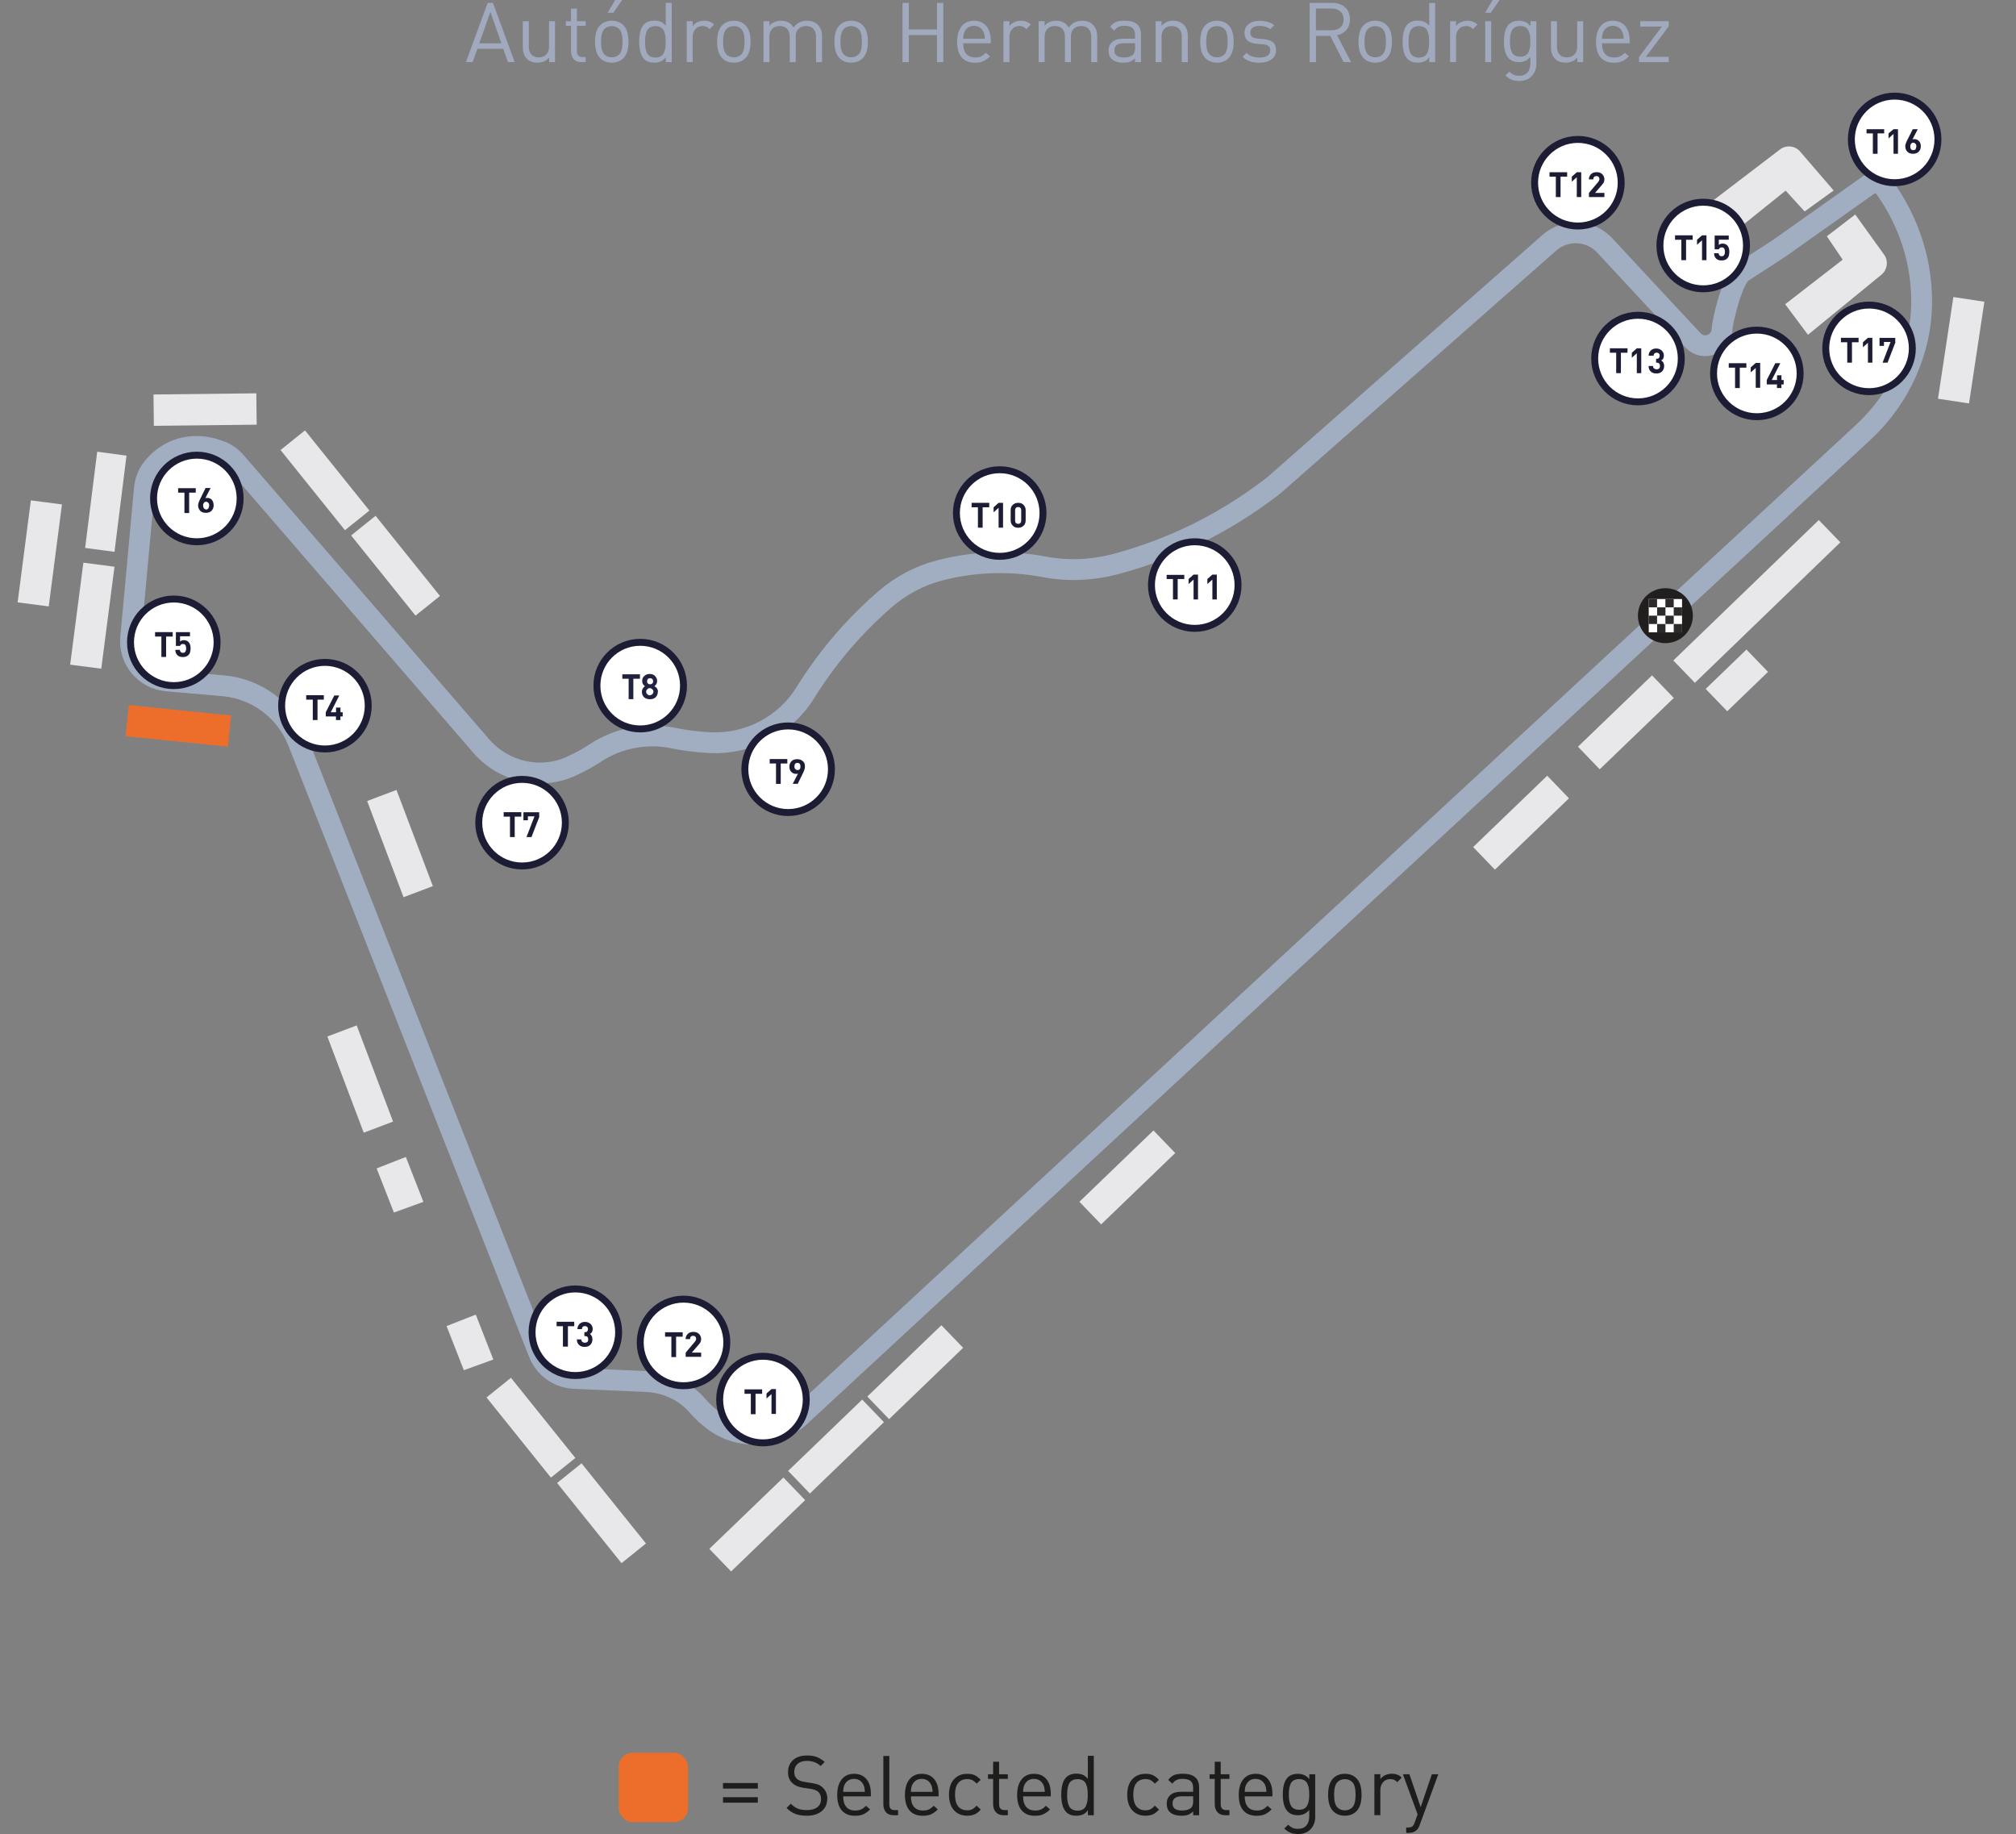 <?xml version="1.0" encoding="UTF-8"?>
<svg id="Laag_2" data-name="Laag 2" xmlns="http://www.w3.org/2000/svg" viewBox="0 0 290.55 264.29">
  <rect x="0" y="0" width="290.55" height="264.29" fill="#808080" stroke="none"/>
  <defs>
    <style>
      .cls-1 {
        fill: #1c1c34;
      }

      .cls-2, .cls-3 {
        fill: #fff;
      }

      .cls-4 {
        isolation: isolate;
      }

      .cls-5 {
        fill: #212240;
      }

      .cls-6 {
        fill: #e8e8eb;
      }

      .cls-7 {
        fill: #2d2b2c;
      }

      .cls-3 {
        stroke: #1c1c34;
      }

      .cls-8 {
        fill: #ed6e2a;
      }

      .cls-9 {
        fill: none;
        stroke: #a1aec1;
        stroke-miterlimit: 10;
        stroke-width: 3px;
      }

      .cls-10 {
        fill: #211e1e;
      }

      .cls-11 {
        fill: #1d1d1b;
      }

      .cls-12 {
        fill: #a0a9be;
      }
    </style>
  </defs>
  <path class="cls-9" d="M268.59,62.25L115.41,204c-3.38,3.13-8.5,3.57-12.28,.93-.04-.03-.07-.05-.11-.08-1.01-.72-1.83-1.51-2.49-2.27-1.85-2.15-4.55-3.37-7.38-3.5l-10.4-.45c-2.27-.1-4.26-1.52-5.09-3.63-11.57-29.37-23.14-58.75-34.71-88.12-1.78-4.52-5.97-7.65-10.81-8.06l-8.09-.7c-3.17-.27-5.51-3.07-5.22-6.24,.66-7.15,1.32-14.31,1.98-21.46,.1-1.05,.46-2.06,1.1-2.89s1.68-1.85,3.14-2.51c2.72-1.22,5.34-.57,6.88,.06,.81,.33,1.52,.87,2.09,1.53l35.33,40.89c3.21,3.71,8.48,4.95,12.95,2.93,.03-.02,.07-.03,.1-.05,1.27-.58,2.4-1.22,3.41-1.88,3.3-2.17,7.36-2.94,11.23-2.14,1.58,.32,3.33,.56,5.23,.66,.03,0,.06,0,.09,0,5.52,.25,10.78-2.48,13.69-7.18,1.69-2.72,3.81-5.65,6.46-8.57,1.71-1.88,3.42-3.52,5.07-4.94,2.26-1.95,4.94-3.38,7.84-4.13,1.91-.5,4.12-.9,6.59-1.05,3.27-.2,6.16,.09,8.52,.54,3.45,.65,7,.47,10.38-.44,2.72-.73,5.7-1.73,8.84-3.09,5.88-2.56,10.46-5.6,13.73-8.14l.28-.23c13.18-11.6,26.36-23.21,39.54-34.81,2.33-2.05,5.88-1.88,7.99,.4,3.26,3.51,7.77,8.39,12.72,13.67,1.5,1.61,4.16,.53,4.18-1.67,0-.71,1.37-7.05,2.9-8.14l5.38-3.49,12.77-9.05c.75-.57,1.83-.42,2.38,.35,1.95,2.71,5.08,8.11,5.32,15.51,0,.29,.01,.58,.01,.87,0,7.17-3.14,13.98-8.4,18.85Z"/>
  <rect id="Rectangle_2462" data-name="Rectangle 2462" class="cls-8" x="89.16" y="252.58" width="10" height="10" rx="2" ry="2"/>
  <g>
    <path class="cls-11" d="M109.22,257.74h-5.02v-.8h5.02v.8Zm0,2.03h-5.02v-.79h5.02v.79Z"/>
    <path class="cls-11" d="M119.22,259.23c0,.74-.27,1.33-.8,1.77-.54,.44-1.25,.65-2.15,.65-.64,0-1.19-.09-1.64-.26-.46-.18-.88-.46-1.27-.86l.61-.61c.34,.34,.69,.58,1.05,.72,.36,.14,.78,.2,1.28,.2,.63,0,1.13-.14,1.49-.41,.36-.28,.54-.67,.54-1.17,0-.46-.14-.82-.42-1.07-.22-.2-.59-.34-1.12-.42l-1-.14c-.67-.1-1.19-.32-1.56-.65-.44-.39-.66-.93-.66-1.61,0-.73,.25-1.31,.74-1.75,.49-.44,1.16-.65,2-.65,.54,0,1,.07,1.4,.22,.4,.15,.78,.39,1.15,.71l-.59,.59c-.52-.5-1.18-.74-1.99-.74-.57,0-1.01,.14-1.33,.43-.32,.29-.48,.68-.48,1.16,0,.44,.13,.77,.38,1,.25,.22,.62,.36,1.12,.44l1,.16c.4,.06,.71,.14,.93,.22s.43,.21,.62,.39c.48,.42,.72,.98,.72,1.68Z"/>
    <path class="cls-11" d="M125.5,258.86h-3.98c0,.66,.15,1.16,.44,1.51s.73,.53,1.3,.53c.34,0,.62-.05,.85-.16,.23-.1,.46-.28,.7-.52l.59,.52c-.32,.32-.64,.55-.96,.7-.32,.14-.72,.22-1.2,.22-.82,0-1.45-.25-1.9-.75-.45-.5-.68-1.26-.68-2.27,0-.95,.22-1.69,.65-2.23,.43-.53,1.02-.8,1.78-.8s1.35,.25,1.78,.76,.64,1.21,.64,2.11v.38Zm-.85-.65c-.03-.46-.1-.78-.19-.98-.28-.59-.74-.89-1.38-.89s-1.1,.3-1.38,.89c-.1,.21-.16,.54-.18,.98h3.13Z"/>
    <path class="cls-11" d="M129.43,261.58h-.62c-.5,0-.87-.14-1.12-.43s-.38-.67-.38-1.14v-6.97h.86v6.94c0,.3,.06,.51,.18,.65,.12,.14,.32,.21,.61,.21h.47v.74Z"/>
    <path class="cls-11" d="M135.26,258.86h-3.98c0,.66,.15,1.16,.44,1.51,.3,.35,.73,.53,1.3,.53,.34,0,.62-.05,.85-.16,.23-.1,.46-.28,.7-.52l.59,.52c-.32,.32-.64,.55-.96,.7-.32,.14-.72,.22-1.2,.22-.82,0-1.45-.25-1.9-.75-.45-.5-.68-1.26-.68-2.27,0-.95,.22-1.69,.65-2.23,.43-.53,1.02-.8,1.78-.8s1.35,.25,1.78,.76,.64,1.21,.64,2.11v.38Zm-.85-.65c-.03-.46-.1-.78-.19-.98-.28-.59-.74-.89-1.38-.89s-1.1,.3-1.38,.89c-.1,.21-.16,.54-.18,.98h3.13Z"/>
    <path class="cls-11" d="M141.34,260.78c-.3,.33-.6,.56-.89,.68-.29,.13-.64,.19-1.06,.19-.78,0-1.41-.26-1.89-.78-.48-.52-.73-1.27-.73-2.24s.24-1.72,.73-2.24c.48-.52,1.11-.78,1.89-.78,.42,0,.77,.06,1.06,.19,.29,.13,.58,.36,.89,.68l-.59,.55c-.22-.25-.44-.42-.64-.52-.2-.1-.44-.14-.72-.14-.6,0-1.06,.22-1.37,.67-.26,.36-.38,.89-.38,1.58s.13,1.22,.38,1.58c.31,.45,.77,.67,1.37,.67,.28,0,.52-.05,.72-.15,.2-.1,.41-.27,.64-.52l.59,.56Z"/>
    <path class="cls-11" d="M145.25,261.58h-.61c-.49,0-.86-.15-1.12-.44-.26-.3-.39-.68-.39-1.14v-3.66h-.74v-.66h.74v-1.81h.86v1.81h1.26v.66h-1.26v3.64c0,.58,.27,.86,.8,.86h.46v.74Z"/>
    <path class="cls-11" d="M151.43,258.86h-3.98c0,.66,.15,1.16,.44,1.51,.3,.35,.73,.53,1.3,.53,.34,0,.62-.05,.85-.16,.23-.1,.46-.28,.7-.52l.59,.52c-.32,.32-.64,.55-.96,.7-.32,.14-.72,.22-1.2,.22-.82,0-1.45-.25-1.9-.75-.45-.5-.68-1.26-.68-2.27,0-.95,.22-1.69,.65-2.23,.43-.53,1.02-.8,1.78-.8s1.35,.25,1.78,.76,.64,1.21,.64,2.11v.38Zm-.85-.65c-.03-.46-.1-.78-.19-.98-.28-.59-.74-.89-1.38-.89s-1.1,.3-1.38,.89c-.1,.21-.16,.54-.18,.98h3.13Z"/>
    <path class="cls-11" d="M157.64,261.58h-.85v-.71c-.23,.3-.48,.5-.74,.61-.26,.11-.58,.17-.94,.17-.62,0-1.1-.17-1.44-.52-.48-.49-.72-1.32-.72-2.51s.24-2.03,.72-2.51c.34-.34,.82-.52,1.44-.52,.36,0,.67,.05,.93,.16,.26,.11,.51,.31,.74,.59v-3.32h.86v8.54Zm-.92-2.1c.04-.24,.05-.52,.05-.85s-.02-.61-.05-.85c-.04-.24-.1-.47-.2-.7-.1-.23-.25-.4-.46-.52s-.46-.18-.77-.18c-.25,0-.46,.04-.65,.13-.18,.08-.33,.19-.44,.33-.11,.14-.19,.31-.25,.52-.06,.21-.1,.41-.12,.61-.02,.2-.03,.42-.03,.68s0,.48,.03,.68c.02,.2,.06,.4,.12,.61,.06,.21,.14,.38,.25,.52,.11,.14,.25,.25,.44,.33,.18,.08,.4,.13,.65,.13,.3,0,.56-.06,.77-.18s.36-.29,.46-.52c.1-.23,.16-.46,.2-.7Z"/>
    <path class="cls-11" d="M167.03,260.78c-.3,.33-.6,.56-.89,.68s-.64,.19-1.06,.19c-.78,0-1.41-.26-1.89-.78-.48-.52-.73-1.27-.73-2.24s.24-1.72,.73-2.24c.48-.52,1.11-.78,1.89-.78,.42,0,.77,.06,1.06,.19s.58,.36,.89,.68l-.59,.55c-.22-.25-.44-.42-.64-.52-.2-.1-.44-.14-.72-.14-.6,0-1.06,.22-1.37,.67-.26,.36-.38,.89-.38,1.58s.13,1.22,.38,1.58c.31,.45,.77,.67,1.37,.67,.28,0,.52-.05,.72-.15,.2-.1,.41-.27,.64-.52l.59,.56Z"/>
    <path class="cls-11" d="M172.82,261.58h-.86v-.56c-.23,.23-.48,.4-.73,.49-.26,.1-.58,.14-.97,.14-.74,0-1.3-.18-1.67-.54-.3-.29-.44-.69-.44-1.2s.18-.94,.53-1.25c.36-.3,.86-.46,1.52-.46h1.76v-.56c0-.44-.12-.77-.35-.98-.24-.21-.62-.32-1.16-.32-.37,0-.66,.05-.88,.16-.22,.1-.42,.28-.61,.53l-.59-.54c.25-.34,.53-.57,.85-.7,.32-.13,.73-.19,1.24-.19,1.58,0,2.36,.66,2.36,1.97v4.01Zm-.86-2.09v-.64h-1.64c-.89,0-1.33,.35-1.33,1.04s.46,1.01,1.37,1.01c.58,0,1.02-.13,1.31-.4,.2-.19,.3-.53,.3-1.02Z"/>
    <path class="cls-11" d="M177.19,261.58h-.61c-.49,0-.86-.15-1.12-.44-.26-.3-.39-.68-.39-1.14v-3.66h-.74v-.66h.74v-1.81h.86v1.81h1.26v.66h-1.26v3.64c0,.58,.27,.86,.8,.86h.46v.74Z"/>
    <path class="cls-11" d="M183.37,258.86h-3.98c0,.66,.15,1.16,.44,1.51,.3,.35,.73,.53,1.3,.53,.34,0,.62-.05,.85-.16,.23-.1,.46-.28,.7-.52l.59,.52c-.32,.32-.64,.55-.96,.7-.32,.14-.72,.22-1.2,.22-.82,0-1.45-.25-1.9-.75-.45-.5-.68-1.26-.68-2.27,0-.95,.22-1.69,.65-2.23,.43-.53,1.02-.8,1.78-.8s1.35,.25,1.78,.76,.64,1.21,.64,2.11v.38Zm-.85-.65c-.03-.46-.1-.78-.19-.98-.28-.59-.74-.89-1.38-.89s-1.1,.3-1.38,.89c-.1,.21-.16,.54-.18,.98h3.13Z"/>
    <path class="cls-11" d="M189.56,261.76c0,.74-.22,1.35-.66,1.82-.44,.47-1.04,.71-1.8,.71-.43,0-.79-.06-1.09-.18s-.6-.32-.92-.61l.56-.55c.24,.22,.46,.37,.65,.46,.19,.09,.45,.13,.77,.13,.54,0,.95-.17,1.22-.5s.4-.77,.4-1.31v-.92c-.4,.51-.95,.77-1.66,.77-.6,0-1.08-.18-1.43-.53-.48-.48-.72-1.3-.72-2.46s.24-1.98,.72-2.46c.34-.34,.82-.52,1.44-.52,.71,0,1.26,.26,1.66,.77v-.7h.85v6.08Zm-.92-2.36c.04-.23,.05-.5,.05-.82s-.02-.58-.05-.82c-.04-.23-.1-.46-.2-.69-.1-.23-.25-.4-.45-.52s-.46-.18-.76-.18-.56,.06-.77,.18-.36,.29-.46,.52c-.1,.23-.16,.46-.2,.69-.04,.23-.05,.5-.05,.82s.02,.58,.05,.82c.04,.23,.1,.46,.2,.69,.1,.23,.25,.4,.46,.52s.46,.18,.77,.18,.56-.06,.76-.18,.35-.29,.45-.52c.1-.23,.16-.46,.2-.69Z"/>
    <path class="cls-11" d="M196.23,258.63c0,1.08-.24,1.86-.72,2.35-.43,.45-1,.67-1.69,.67s-1.26-.22-1.69-.67c-.48-.49-.72-1.27-.72-2.35s.24-1.87,.72-2.35c.43-.45,1-.67,1.69-.67s1.26,.22,1.69,.67c.48,.48,.72,1.26,.72,2.35Zm-.86,0c0-.9-.16-1.51-.47-1.82-.29-.29-.65-.43-1.08-.43s-.78,.14-1.07,.43c-.32,.32-.48,.93-.48,1.82s.16,1.5,.48,1.82c.29,.29,.64,.43,1.07,.43s.79-.14,1.08-.43c.31-.32,.47-.93,.47-1.82Z"/>
    <path class="cls-11" d="M202.02,256.16l-.64,.65c-.16-.16-.31-.27-.46-.34-.15-.06-.33-.1-.56-.1-.42,0-.77,.15-1.03,.45s-.39,.68-.39,1.13v3.62h-.86v-5.9h.86v.72c.16-.25,.39-.44,.69-.58,.3-.14,.62-.21,.97-.21,.58,0,1.05,.18,1.42,.55Z"/>
    <path class="cls-11" d="M207.29,255.68l-2.69,7.33c-.11,.31-.25,.54-.42,.7-.28,.27-.66,.41-1.15,.41h-.37v-.77h.26c.29,0,.5-.05,.63-.16,.13-.1,.25-.3,.34-.58l.42-1.15-2.12-5.78h.94l1.62,4.74,1.61-4.74h.94Z"/>
  </g>
  <rect class="cls-6" x="124.49" y="195.47" width="14.82" height="4.52" transform="translate(-100.26 146.8) rotate(-43.92)"/>
  <rect class="cls-6" x="113.08" y="206.19" width="14.82" height="4.52" transform="translate(-110.89 141.88) rotate(-43.92)"/>
  <rect class="cls-6" x="101.73" y="217.42" width="14.82" height="4.52" transform="translate(-121.86 137.15) rotate(-43.92)"/>
  <rect class="cls-6" x="74.26" y="198.34" width="4.52" height="14.82" transform="translate(-112 93.27) rotate(-38.78)"/>
  <rect class="cls-6" x="84.43" y="210.66" width="4.52" height="14.82" transform="translate(-117.47 102.36) rotate(-38.78)"/>
  <rect class="cls-6" x="49.66" y="148.08" width="4.52" height="14.82" transform="translate(-51.66 28.43) rotate(-20.72)"/>
  <rect class="cls-6" x="55.39" y="114.15" width="4.52" height="14.82" transform="translate(-39.28 28.26) rotate(-20.72)"/>
  <path class="cls-6" d="M61.02,173.19c-1.42,.51-2.83,1.03-4.25,1.54-.83-2.12-1.66-4.24-2.49-6.36l4.21-1.65c.84,2.16,1.69,4.31,2.53,6.47Z"/>
  <path class="cls-6" d="M71.1,195.91c-1.42,.51-2.83,1.03-4.25,1.54-.83-2.12-1.66-4.24-2.49-6.36l4.21-1.65c.84,2.16,1.69,4.31,2.53,6.47Z"/>
  <polygon class="cls-6" points="16.5 79.52 12.27 78.96 14.01 65.09 18.23 65.66 16.5 79.52"/>
  <rect class="cls-6" x="5.9" y="86.46" width="14.82" height="4.52" transform="translate(-76.39 90.51) rotate(-82.61)"/>
  <rect class="cls-6" x="-1.68" y="77.49" width="14.82" height="4.52" transform="translate(-74.09 75.17) rotate(-82.61)"/>
  <rect class="cls-8" x="23.44" y="97.19" width="4.52" height="14.82" transform="translate(-80.97 119.54) rotate(-84.17)"/>
  <rect class="cls-6" x="44.57" y="61.8" width="4.52" height="14.82" transform="translate(-33.02 44.59) rotate(-38.78)"/>
  <rect class="cls-6" x="54.75" y="74.12" width="4.52" height="14.82" transform="translate(-38.5 53.67) rotate(-38.78)"/>
  <rect class="cls-6" x="22.15" y="56.76" width="14.82" height="4.52" transform="translate(-.67 .34) rotate(-.65)"/>
  <g id="Fin_Start" data-name="Fin/Start">
    <path class="cls-10" d="M243.98,88.72c0-2.19-1.77-3.96-3.96-3.96s-3.96,1.77-3.96,3.96,1.77,3.96,3.96,3.96,3.96-1.77,3.96-3.96Z"/>
    <g>
      <rect class="cls-2" x="237.62" y="86.32" width="4.8" height="4.8"/>
      <rect class="cls-7" x="237.62" y="86.32" width="1.2" height="1.2"/>
      <rect class="cls-7" x="240.02" y="86.32" width="1.2" height="1.2"/>
      <rect class="cls-7" x="237.62" y="88.72" width="1.2" height="1.2"/>
      <rect class="cls-7" x="240.02" y="88.72" width="1.2" height="1.2"/>
      <rect class="cls-7" x="241.22" y="87.52" width="1.2" height="1.2"/>
      <rect class="cls-7" x="238.83" y="87.52" width="1.2" height="1.2"/>
      <rect class="cls-7" x="241.22" y="89.92" width="1.2" height="1.2"/>
      <rect class="cls-7" x="238.83" y="89.92" width="1.2" height="1.2"/>
    </g>
  </g>
  <rect class="cls-6" x="275.23" y="48.21" width="14.82" height="4.52" transform="translate(190.53 322.4) rotate(-81.41)"/>
  <rect class="cls-6" x="226.91" y="101.83" width="14.82" height="4.52" transform="translate(-6.66 191.65) rotate(-43.92)"/>
  <rect class="cls-6" x="155.06" y="167.41" width="14.82" height="4.52" transform="translate(-72.25 160.15) rotate(-43.92)"/>
  <rect class="cls-6" x="211.81" y="116.29" width="14.82" height="4.52" transform="translate(-20.92 185.22) rotate(-43.92)"/>
  <rect class="cls-6" x="238.63" y="84.43" width="29.14" height="4.47" transform="translate(10.84 200.17) rotate(-43.99)"/>
  <path class="cls-6" d="M245.67,29.83l3.51,4.21,8.17-6.57,2.74,3c1.39-1.01,2.79-2.01,4.18-3.02-1.64-1.9-3.27-3.8-4.91-5.7-.75-.78-1.96-.87-2.82-.22l-.02,.02-10.85,8.28Z"/>
  <path class="cls-6" d="M260.56,48.23l-3.28-4.39,8.29-6.42-2.28-3.37c1.36-1.05,2.72-2.09,4.09-3.14,1.41,1.96,2.82,3.91,4.22,5.87,.59,.91,.39,2.11-.44,2.8l-.02,.02-10.57,8.64Z"/>
  <rect class="cls-6" x="246.23" y="95.81" width="8.17" height="4.47" transform="translate(2.13 201.36) rotate(-43.99)"/>
  <circle id="Ellipse_156" data-name="Ellipse 156" class="cls-3" cx="92.27" cy="98.8" r="6.24"/>
  <g class="cls-4">
    <path class="cls-5" d="M92.19,97.81h-.91v2.94h-.68v-2.94h-.91v-.64h2.54v.64h-.04Z"/>
    <path class="cls-5" d="M94.81,99.68c0,.32-.12,.6-.32,.8s-.48,.28-.83,.28c-.32,0-.6-.08-.83-.28-.2-.2-.32-.44-.32-.8,0-.32,.16-.6,.44-.8-.28-.2-.4-.44-.4-.76s.12-.56,.32-.72c.2-.2,.48-.28,.76-.28,.32,0,.56,.08,.76,.28s.32,.44,.32,.72c0,.32-.12,.56-.4,.76,.36,.2,.52,.48,.52,.8Zm-.8,.36c.08-.08,.16-.2,.16-.36s-.04-.24-.16-.36c-.08-.08-.2-.16-.36-.16-.12,0-.24,.04-.36,.16s-.16,.2-.16,.36,.04,.24,.16,.36c.08,.08,.2,.16,.36,.16,.16-.04,.28-.08,.36-.16Zm.12-1.87c0-.12-.04-.24-.12-.32-.08-.08-.2-.12-.32-.12s-.24,.04-.32,.12c-.08,.08-.12,.2-.12,.32s.04,.24,.12,.32c.08,.08,.2,.12,.32,.12s.24-.04,.32-.12c.08-.08,.12-.16,.12-.32Z"/>
  </g>
  <circle id="Ellipse_159" data-name="Ellipse 159" class="cls-3" cx="75.24" cy="118.55" r="6.24"/>
  <g class="cls-4">
    <path class="cls-1" d="M75.09,117.68h-.91v2.94h-.68v-2.94h-.91v-.64h2.54v.64h-.04Z"/>
    <path class="cls-1" d="M77.75,117.64l-1.15,2.98h-.72l1.15-2.98h-.95v.56h-.64v-1.15h2.27v.6h.04Z"/>
  </g>
  <circle id="Ellipse_150" data-name="Ellipse 150" class="cls-3" cx="28.37" cy="71.83" r="6.24"/>
  <g class="cls-4">
    <path class="cls-1" d="M28.17,70.99h-.91v2.94h-.68v-2.94h-.91v-.64h2.54v.64h-.04Z"/>
    <path class="cls-1" d="M30.79,72.82c0,.36-.12,.6-.32,.8s-.48,.28-.8,.28-.6-.08-.8-.28-.32-.48-.32-.8c0-.24,.12-.56,.32-.95l.76-1.55h.72l-.76,1.47c.08-.04,.16-.04,.28-.04,.24,0,.48,.08,.68,.28,.16,.24,.24,.48,.24,.8Zm-.64,0c0-.16-.04-.28-.12-.36-.08-.08-.2-.16-.32-.16s-.24,.04-.32,.16c-.08,.08-.12,.24-.12,.4s.04,.28,.12,.4c.08,.08,.2,.16,.32,.16s.24-.04,.32-.16c.08-.16,.12-.28,.12-.44Z"/>
  </g>
  <circle id="Ellipse_151" data-name="Ellipse 151" class="cls-3" cx="144.08" cy="73.93" r="6.24"/>
  <g class="cls-4">
    <path class="cls-1" d="M142.53,73.1h-.91v2.94h-.68v-2.94h-.91v-.64h2.54v.64h-.04Z"/>
    <path class="cls-1" d="M144.56,76.04h-.64v-2.86l-.72,.64v-.72l.72-.64h.64v3.58Z"/>
    <path class="cls-1" d="M147.82,75.01c0,.32-.12,.6-.32,.76-.2,.2-.48,.28-.76,.28-.32,0-.56-.08-.76-.28s-.32-.44-.32-.76v-1.51c0-.32,.12-.6,.32-.76,.2-.2,.48-.28,.76-.28,.32,0,.56,.08,.76,.28s.32,.44,.32,.76v1.51Zm-.64,0v-1.47c0-.16-.04-.28-.12-.36s-.2-.12-.32-.12-.24,.04-.32,.12-.12,.2-.12,.36v1.47c0,.16,.04,.28,.12,.36s.2,.12,.32,.12,.24-.04,.32-.12,.12-.2,.12-.36Z"/>
  </g>
  <circle id="Ellipse_153" data-name="Ellipse 153" class="cls-3" cx="25.05" cy="92.56" r="6.24"/>
  <g class="cls-4">
    <path class="cls-1" d="M24.89,91.73h-.95v2.94h-.68v-2.94h-.91v-.64h2.54v.64Z"/>
    <path class="cls-1" d="M27.47,93.44c0,.2-.04,.4-.08,.56-.04,.16-.12,.28-.24,.4-.2,.2-.44,.28-.8,.28s-.6-.08-.8-.28c-.16-.16-.28-.4-.28-.76h.64c.04,.28,.2,.44,.44,.44,.12,0,.24-.04,.32-.12s.16-.28,.16-.52c0-.44-.16-.64-.44-.64-.24,0-.36,.08-.44,.28h-.6v-1.99h2.03v.6h-1.43v.76c.12-.12,.32-.2,.52-.2,.28,0,.52,.08,.68,.24,.24,.24,.32,.56,.32,.95Z"/>
  </g>
  <circle id="Ellipse_154" data-name="Ellipse 154" class="cls-3" cx="46.83" cy="101.69" r="6.24"/>
  <g class="cls-4">
    <path class="cls-1" d="M46.67,100.82h-.91v2.94h-.68v-2.94h-.95v-.64h2.54v.64Z"/>
    <path class="cls-1" d="M49.38,103.24h-.32v.52h-.64v-.52h-1.47v-.6l1.23-2.42h.72l-1.23,2.42h.76v-.68h.64v.68h.32v.6Z"/>
  </g>
  <circle id="Ellipse_155" data-name="Ellipse 155" class="cls-3" cx="82.92" cy="191.98" r="6.24"/>
  <g class="cls-4">
    <path class="cls-1" d="M82.76,191.11h-.91v2.94h-.72v-2.94h-.91v-.64h2.54v.64Z"/>
    <path class="cls-1" d="M85.38,193.01c0,.36-.12,.6-.32,.8s-.48,.28-.8,.28-.6-.08-.8-.28c-.2-.16-.32-.44-.32-.8h.64c0,.16,.04,.28,.16,.36,.08,.08,.2,.12,.36,.12s.24-.04,.36-.12c.08-.08,.12-.2,.12-.36s-.04-.28-.12-.36-.2-.12-.36-.12h-.08v-.56h.08c.16,0,.28-.04,.32-.12,.08-.08,.12-.2,.12-.32,0-.16-.04-.24-.12-.32s-.2-.12-.32-.12-.24,.04-.32,.12-.12,.2-.12,.32h-.64c0-.32,.12-.56,.32-.76s.48-.28,.76-.28c.32,0,.56,.08,.8,.28,.2,.2,.32,.44,.32,.72,0,.36-.12,.6-.4,.72,.2,.16,.36,.4,.36,.8Z"/>
  </g>
  <circle id="Ellipse_156-2" data-name="Ellipse 156" class="cls-3" cx="98.51" cy="193.45" r="6.24"/>
  <g class="cls-4">
    <path class="cls-1" d="M98.35,192.62h-.91v2.94h-.68v-2.94h-.91v-.64h2.54v.64h-.04Z"/>
    <path class="cls-1" d="M100.97,195.52h-2.15v-.6l1.31-1.55c.12-.16,.2-.28,.2-.44,0-.12-.04-.24-.12-.32s-.2-.12-.32-.12-.24,.04-.32,.12-.12,.2-.12,.36h-.64c0-.32,.12-.56,.32-.76s.48-.28,.8-.28,.6,.08,.8,.28,.32,.44,.32,.76c0,.16-.04,.28-.08,.4s-.16,.24-.28,.4l-.99,1.15h1.35v.6h-.08Z"/>
  </g>
  <circle id="Ellipse_160" data-name="Ellipse 160" class="cls-3" cx="109.96" cy="201.68" r="6.24"/>
  <g class="cls-4">
    <path class="cls-1" d="M109.8,200.85h-.91v2.94h-.68v-2.94h-.91v-.64h2.54v.64h-.04Z"/>
    <path class="cls-1" d="M111.83,203.75h-.64v-2.86l-.72,.64v-.72l.72-.64h.64v3.58Z"/>
  </g>
  <circle id="Ellipse_157" data-name="Ellipse 157" class="cls-3" cx="113.59" cy="110.85" r="6.24"/>
  <g class="cls-4">
    <path class="cls-1" d="M113.43,110.02h-.91v2.94h-.68v-2.94h-.91v-.64h2.54v.64h-.04Z"/>
    <path class="cls-1" d="M116.01,110.45c0,.24-.08,.56-.28,.95l-.76,1.55h-.72l.76-1.47c-.08,.04-.16,.04-.28,.04-.24,0-.48-.08-.68-.28s-.28-.44-.28-.76c0-.36,.12-.6,.32-.8s.48-.28,.8-.28,.6,.08,.8,.28c.24,.16,.32,.44,.32,.76Zm-.76,.4c.08-.08,.12-.24,.12-.4s-.04-.28-.12-.4c-.08-.08-.2-.12-.32-.12s-.24,.04-.32,.12c-.08,.08-.12,.24-.12,.4s.04,.28,.12,.36c.08,.08,.2,.16,.32,.16s.24-.04,.32-.12Z"/>
  </g>
  <circle id="Ellipse_146" data-name="Ellipse 146" class="cls-3" cx="172.19" cy="84.31" r="6.24"/>
  <g class="cls-4">
    <path class="cls-1" d="M170.64,83.44h-.91v2.94h-.68v-2.94h-.91v-.6h2.54v.6h-.04Z"/>
    <path class="cls-1" d="M172.66,86.38h-.64v-2.86l-.72,.64v-.72l.72-.64h.64v3.58Z"/>
    <path class="cls-1" d="M175.37,86.38h-.64v-2.86l-.72,.64v-.72l.72-.64h.64v3.58Z"/>
  </g>
  <circle id="Ellipse_147" data-name="Ellipse 147" class="cls-3" cx="227.41" cy="26.33" r="6.24"/>
  <g class="cls-4">
    <path class="cls-1" d="M225.82,25.46h-.91v2.94h-.68v-2.94h-.91v-.64h2.54v.64h-.04Z"/>
    <path class="cls-1" d="M227.89,28.4h-.64v-2.86l-.72,.64v-.72l.72-.64h.64v3.58Z"/>
    <path class="cls-1" d="M231.15,28.4h-2.15v-.6l1.31-1.55c.12-.16,.2-.28,.2-.44,0-.12-.04-.24-.12-.32s-.2-.12-.32-.12-.24,.04-.32,.12-.12,.2-.12,.36h-.64c0-.32,.12-.56,.32-.76s.48-.28,.8-.28,.6,.08,.8,.28,.32,.44,.32,.76c0,.16-.04,.28-.08,.4-.04,.12-.16,.24-.28,.4l-.99,1.15h1.35v.6h-.08Z"/>
  </g>
  <circle id="Ellipse_148" data-name="Ellipse 148" class="cls-3" cx="236.07" cy="51.67" r="6.24"/>
  <g class="cls-4">
    <path class="cls-1" d="M234.52,50.83h-.91v2.94h-.68v-2.94h-.91v-.64h2.54v.64h-.04Z"/>
    <path class="cls-1" d="M236.54,53.77h-.64v-2.86l-.72,.64v-.72l.72-.64h.64v3.58Z"/>
    <path class="cls-1" d="M239.84,52.74c0,.36-.12,.6-.32,.8s-.48,.28-.8,.28-.6-.08-.8-.28c-.2-.16-.32-.44-.32-.8h.64c0,.16,.04,.28,.16,.36,.08,.08,.2,.12,.36,.12s.24-.04,.36-.12c.08-.08,.12-.2,.12-.36s-.04-.28-.12-.36c-.08-.08-.2-.12-.36-.12h-.08v-.56h.08c.16,0,.28-.04,.32-.12,.08-.08,.12-.2,.12-.32,0-.16-.04-.24-.12-.32-.08-.08-.2-.12-.32-.12s-.24,.04-.32,.12c-.08,.08-.12,.2-.12,.32h-.72c0-.32,.12-.56,.32-.76s.48-.28,.76-.28c.32,0,.56,.08,.8,.28,.2,.2,.32,.44,.32,.72,0,.36-.12,.6-.4,.72,.28,.16,.44,.4,.44,.8Z"/>
  </g>
  <circle id="Ellipse_149" data-name="Ellipse 149" class="cls-3" cx="253.2" cy="53.81" r="6.24"/>
  <g class="cls-4">
    <path class="cls-1" d="M251.65,52.98h-.91v2.94h-.68v-2.94h-.91v-.64h2.54v.64h-.04Z"/>
    <path class="cls-1" d="M253.68,55.88h-.64v-2.86l-.72,.64v-.72l.72-.64h.64v3.58Z"/>
    <path class="cls-1" d="M257.06,55.4h-.32v.52h-.64v-.52h-1.47v-.64l1.23-2.42h.72l-1.23,2.42h.76v-.68h.64v.68h.32v.64Z"/>
  </g>
  <circle id="Ellipse_149-2" data-name="Ellipse 149" class="cls-3" cx="245.47" cy="35.38" r="6.24"/>
  <g class="cls-4">
    <path class="cls-1" d="M243.91,34.55h-.91v2.94h-.68v-2.94h-.91v-.64h2.54v.64h-.04Z"/>
    <path class="cls-1" d="M245.94,37.49h-.64v-2.86l-.72,.64v-.72l.72-.64h.64v3.58Z"/>
    <path class="cls-1" d="M249.24,36.29c0,.2-.04,.4-.08,.56-.04,.16-.12,.28-.24,.4-.2,.2-.44,.28-.8,.28s-.6-.08-.8-.28c-.16-.16-.28-.4-.28-.76h.64c.04,.28,.2,.44,.44,.44,.12,0,.24-.04,.32-.12,.08-.08,.16-.28,.16-.52,0-.44-.16-.64-.44-.64-.24,0-.36,.08-.44,.28h-.6v-1.99h2.03v.6h-1.43v.76c.12-.12,.32-.2,.52-.2,.28,0,.52,.08,.68,.24,.2,.2,.32,.52,.32,.95Z"/>
  </g>
  <circle id="Ellipse_149-3" data-name="Ellipse 149" class="cls-3" cx="273.06" cy="20.09" r="6.24"/>
  <g class="cls-4">
    <path class="cls-1" d="M271.51,19.22h-.91v2.94h-.68v-2.94h-.91v-.6h2.54v.6h-.04Z"/>
    <path class="cls-1" d="M273.54,22.16h-.64v-2.86l-.72,.64v-.72l.72-.6h.64v3.54Z"/>
    <path class="cls-1" d="M276.83,21.08c0,.36-.12,.6-.32,.8s-.48,.28-.8,.28-.6-.08-.8-.28-.32-.48-.32-.8c0-.24,.12-.56,.32-.95l.76-1.51h.72l-.76,1.47c.08-.04,.16-.04,.28-.04,.24,0,.48,.08,.64,.28,.2,.16,.28,.44,.28,.76Zm-.64,0c0-.16-.04-.28-.12-.36-.08-.08-.2-.16-.32-.16s-.24,.04-.32,.16c-.08,.08-.12,.24-.12,.4s.04,.28,.12,.4c.08,.08,.2,.12,.32,.12s.24-.04,.32-.12c.04-.16,.12-.28,.12-.44Z"/>
  </g>
  <circle id="Ellipse_149-4" data-name="Ellipse 149" class="cls-3" cx="269.37" cy="50.2" r="6.24"/>
  <g class="cls-4">
    <path class="cls-1" d="M267.82,49.32h-.91v2.94h-.68v-2.94h-.91v-.64h2.54v.64h-.04Z"/>
    <path class="cls-1" d="M269.85,52.26h-.64v-2.86l-.72,.64v-.72l.72-.64h.64v3.58Z"/>
    <path class="cls-1" d="M273.19,49.28l-1.15,2.98h-.72l1.15-2.98h-.95v.56h-.64v-1.15h2.27v.6h.04Z"/>
  </g>
  <g>
    <path class="cls-12" d="M74.18,8.96h-.97l-.68-1.93h-3.73l-.68,1.93h-.97L70.28,.42h.77l3.13,8.54Zm-1.92-2.72l-1.58-4.51-1.61,4.51h3.19Z"/>
    <path class="cls-12" d="M79.99,8.96h-.85v-.66c-.42,.49-.98,.73-1.67,.73-.65,0-1.16-.18-1.52-.55-.4-.39-.6-.94-.6-1.66V3.06h.86v3.64c0,.51,.13,.9,.38,1.17,.25,.27,.61,.4,1.06,.4s.82-.14,1.08-.41c.26-.27,.4-.66,.4-1.16V3.06h.86v5.9Z"/>
    <path class="cls-12" d="M84.41,8.96h-.61c-.49,0-.86-.15-1.12-.44-.26-.3-.39-.68-.39-1.14V3.72h-.74v-.66h.74V1.25h.86v1.81h1.26v.66h-1.26v3.64c0,.58,.27,.86,.8,.86h.46v.74Z"/>
    <path class="cls-12" d="M90.58,6.01c0,1.08-.24,1.86-.72,2.35-.43,.45-1,.67-1.69,.67s-1.26-.22-1.69-.67c-.48-.49-.72-1.27-.72-2.35s.24-1.87,.72-2.35c.43-.45,1-.67,1.69-.67s1.26,.22,1.69,.67c.48,.48,.72,1.26,.72,2.35Zm-.86,0c0-.9-.16-1.51-.47-1.82-.29-.29-.65-.43-1.08-.43s-.78,.14-1.07,.43c-.32,.32-.48,.93-.48,1.82s.16,1.5,.48,1.82c.29,.29,.64,.43,1.07,.43s.79-.14,1.08-.43c.31-.32,.47-.93,.47-1.82Zm-.06-6.01l-1.26,1.84h-.83l1.09-1.84h1Z"/>
    <path class="cls-12" d="M96.81,8.96h-.85v-.71c-.23,.3-.48,.5-.74,.61-.26,.11-.58,.17-.94,.17-.62,0-1.1-.17-1.44-.52-.48-.49-.72-1.32-.72-2.51s.24-2.03,.72-2.51c.34-.34,.82-.52,1.44-.52,.36,0,.67,.05,.93,.16s.51,.31,.74,.59V.42h.86V8.96Zm-.92-2.1c.04-.24,.05-.52,.05-.85s-.02-.61-.05-.85c-.04-.24-.1-.47-.2-.7-.1-.23-.25-.4-.46-.52-.21-.12-.46-.18-.77-.18-.25,0-.46,.04-.65,.13-.18,.08-.33,.19-.44,.33-.11,.14-.19,.31-.25,.52-.06,.21-.1,.41-.12,.61-.02,.2-.03,.42-.03,.68s.01,.48,.03,.68c.02,.2,.06,.4,.12,.61,.06,.21,.14,.38,.25,.52,.11,.14,.25,.25,.44,.33,.18,.08,.4,.13,.65,.13,.3,0,.56-.06,.77-.18,.21-.12,.36-.29,.46-.52,.1-.23,.16-.46,.2-.7Z"/>
    <path class="cls-12" d="M102.91,3.54l-.64,.65c-.16-.16-.31-.27-.46-.34s-.33-.1-.56-.1c-.42,0-.77,.15-1.03,.45-.26,.3-.39,.68-.39,1.13v3.62h-.86V3.06h.86v.72c.16-.25,.39-.44,.69-.58,.3-.14,.62-.21,.97-.21,.58,0,1.05,.18,1.42,.55Z"/>
    <path class="cls-12" d="M108.17,6.01c0,1.08-.24,1.86-.72,2.35-.43,.45-1,.67-1.69,.67s-1.26-.22-1.69-.67c-.48-.49-.72-1.27-.72-2.35s.24-1.87,.72-2.35c.43-.45,1-.67,1.69-.67s1.26,.22,1.69,.67c.48,.48,.72,1.26,.72,2.35Zm-.86,0c0-.9-.16-1.51-.47-1.82-.29-.29-.65-.43-1.08-.43s-.78,.14-1.07,.43c-.32,.32-.48,.93-.48,1.82s.16,1.5,.48,1.82c.29,.29,.64,.43,1.07,.43s.79-.14,1.08-.43c.31-.32,.47-.93,.47-1.82Z"/>
    <path class="cls-12" d="M118.47,8.96h-.86v-3.64c0-.51-.13-.9-.38-1.17-.26-.27-.61-.4-1.07-.4s-.8,.13-1.07,.4-.41,.62-.41,1.08v3.73h-.86v-3.64c0-.51-.13-.9-.38-1.17-.26-.27-.61-.4-1.07-.4s-.82,.14-1.08,.41c-.26,.27-.4,.66-.4,1.16v3.64h-.86V3.06h.86v.65c.42-.48,.97-.72,1.67-.72,.84,0,1.44,.33,1.81,.98,.46-.66,1.11-.98,1.94-.98,.63,0,1.14,.18,1.52,.55,.42,.41,.64,.96,.64,1.64v3.78Z"/>
    <path class="cls-12" d="M125.08,6.01c0,1.08-.24,1.86-.72,2.35-.43,.45-1,.67-1.69,.67s-1.26-.22-1.69-.67c-.48-.49-.72-1.27-.72-2.35s.24-1.87,.72-2.35c.43-.45,1-.67,1.69-.67s1.26,.22,1.69,.67c.48,.48,.72,1.26,.72,2.35Zm-.86,0c0-.9-.16-1.51-.47-1.82-.29-.29-.65-.43-1.08-.43s-.78,.14-1.07,.43c-.32,.32-.48,.93-.48,1.82s.16,1.5,.48,1.82c.29,.29,.64,.43,1.07,.43s.79-.14,1.08-.43c.31-.32,.47-.93,.47-1.82Z"/>
    <path class="cls-12" d="M135.95,8.96h-.91v-3.9h-4.06v3.9h-.91V.42h.91v3.83h4.06V.42h.91V8.96Z"/>
    <path class="cls-12" d="M142.79,6.24h-3.98c0,.66,.15,1.16,.44,1.51,.29,.35,.73,.53,1.29,.53,.34,0,.62-.05,.85-.16s.46-.28,.7-.52l.59,.52c-.32,.32-.64,.55-.96,.7s-.72,.22-1.2,.22c-.82,0-1.45-.25-1.9-.75-.45-.5-.68-1.26-.68-2.27,0-.95,.22-1.69,.65-2.23,.43-.53,1.02-.8,1.78-.8s1.35,.25,1.78,.76c.43,.51,.64,1.21,.64,2.11v.38Zm-.85-.65c-.03-.46-.1-.78-.19-.98-.28-.59-.74-.89-1.38-.89s-1.1,.3-1.38,.89c-.1,.21-.16,.54-.18,.98h3.13Z"/>
    <path class="cls-12" d="M148.56,3.54l-.64,.65c-.16-.16-.31-.27-.46-.34s-.33-.1-.56-.1c-.42,0-.77,.15-1.03,.45-.26,.3-.39,.68-.39,1.13v3.62h-.86V3.06h.86v.72c.16-.25,.39-.44,.69-.58,.3-.14,.62-.21,.97-.21,.58,0,1.05,.18,1.42,.55Z"/>
    <path class="cls-12" d="M158.13,8.96h-.86v-3.64c0-.51-.13-.9-.38-1.17-.26-.27-.61-.4-1.07-.4s-.8,.13-1.07,.4c-.27,.26-.41,.62-.41,1.08v3.73h-.86v-3.64c0-.51-.13-.9-.38-1.17-.26-.27-.61-.4-1.07-.4s-.82,.14-1.08,.41-.4,.66-.4,1.16v3.64h-.86V3.06h.86v.65c.42-.48,.97-.72,1.67-.72,.84,0,1.44,.33,1.81,.98,.46-.66,1.11-.98,1.94-.98,.63,0,1.14,.18,1.52,.55,.42,.41,.64,.96,.64,1.64v3.78Z"/>
    <path class="cls-12" d="M164.44,8.96h-.86v-.56c-.23,.23-.48,.4-.73,.49-.26,.1-.58,.14-.97,.14-.74,0-1.3-.18-1.67-.54-.3-.29-.44-.69-.44-1.2s.18-.94,.53-1.25c.36-.3,.86-.46,1.52-.46h1.76v-.56c0-.44-.12-.77-.35-.98-.24-.21-.62-.32-1.16-.32-.37,0-.66,.05-.88,.16-.22,.1-.42,.28-.61,.53l-.59-.54c.25-.34,.53-.57,.85-.7,.32-.13,.73-.19,1.24-.19,1.58,0,2.36,.66,2.36,1.97v4.01Zm-.86-2.09v-.64h-1.64c-.89,0-1.33,.35-1.33,1.04s.46,1.01,1.37,1.01c.58,0,1.02-.13,1.31-.4,.2-.19,.3-.53,.3-1.02Z"/>
    <path class="cls-12" d="M171.18,8.96h-.86v-3.64c0-.51-.13-.9-.38-1.17-.26-.27-.61-.4-1.07-.4s-.81,.14-1.07,.41-.39,.66-.39,1.16v3.64h-.86V3.06h.86v.65c.42-.48,.97-.72,1.66-.72,.64,0,1.14,.18,1.51,.55,.41,.4,.61,.95,.61,1.64v3.78Z"/>
    <path class="cls-12" d="M177.8,6.01c0,1.08-.24,1.86-.72,2.35-.43,.45-1,.67-1.69,.67s-1.26-.22-1.69-.67c-.48-.49-.72-1.27-.72-2.35s.24-1.87,.72-2.35c.43-.45,1-.67,1.69-.67s1.26,.22,1.69,.67c.48,.48,.72,1.26,.72,2.35Zm-.86,0c0-.9-.16-1.51-.47-1.82-.29-.29-.65-.43-1.08-.43s-.78,.14-1.07,.43c-.32,.32-.48,.93-.48,1.82s.16,1.5,.48,1.82c.29,.29,.64,.43,1.07,.43s.79-.14,1.08-.43c.31-.32,.47-.93,.47-1.82Z"/>
    <path class="cls-12" d="M183.9,7.24c0,.56-.22,1-.65,1.32-.44,.32-1.02,.48-1.75,.48-1.04,0-1.85-.28-2.42-.85l.58-.58c.43,.46,1.04,.68,1.84,.68,.5,0,.88-.09,1.16-.26,.28-.18,.41-.44,.41-.78,0-.52-.33-.81-.98-.86l-.97-.08c-1.18-.1-1.76-.62-1.76-1.58,0-.53,.2-.95,.6-1.26s.92-.47,1.57-.47c.89,0,1.6,.21,2.12,.64l-.56,.56c-.41-.31-.93-.47-1.57-.47-.42,0-.75,.08-.98,.25-.23,.17-.34,.41-.34,.72,0,.26,.08,.46,.25,.6s.44,.22,.8,.26l.92,.08c.56,.06,.99,.2,1.29,.44,.3,.24,.45,.62,.45,1.15Z"/>
    <path class="cls-12" d="M194.72,8.96h-1.07l-1.94-3.79h-2.05v3.79h-.91V.42h3.28c.75,0,1.36,.21,1.83,.64,.47,.43,.7,1.01,.7,1.73,0,.61-.17,1.11-.5,1.51-.34,.4-.79,.66-1.36,.78l2.03,3.88Zm-1.54-5c.31-.27,.46-.65,.46-1.16s-.16-.89-.47-1.16c-.31-.27-.72-.41-1.24-.41h-2.28v3.13h2.28c.52,0,.93-.13,1.24-.4Z"/>
    <path class="cls-12" d="M200.61,6.01c0,1.08-.24,1.86-.72,2.35-.43,.45-1,.67-1.69,.67s-1.26-.22-1.69-.67c-.48-.49-.72-1.27-.72-2.35s.24-1.87,.72-2.35c.43-.45,1-.67,1.69-.67s1.26,.22,1.69,.67c.48,.48,.72,1.26,.72,2.35Zm-.86,0c0-.9-.16-1.51-.47-1.82-.29-.29-.65-.43-1.08-.43s-.78,.14-1.07,.43c-.32,.32-.48,.93-.48,1.82s.16,1.5,.48,1.82c.29,.29,.64,.43,1.07,.43s.79-.14,1.08-.43c.31-.32,.47-.93,.47-1.82Z"/>
    <path class="cls-12" d="M206.84,8.96h-.85v-.71c-.23,.3-.48,.5-.74,.61-.26,.11-.58,.17-.94,.17-.62,0-1.1-.17-1.44-.52-.48-.49-.72-1.32-.72-2.51s.24-2.03,.72-2.51c.34-.34,.82-.52,1.44-.52,.36,0,.67,.05,.93,.16,.26,.11,.51,.31,.74,.59V.42h.86V8.96Zm-.92-2.1c.04-.24,.05-.52,.05-.85s-.02-.61-.05-.85c-.04-.24-.1-.47-.2-.7-.1-.23-.25-.4-.46-.52-.21-.12-.46-.18-.77-.18-.25,0-.46,.04-.65,.13-.18,.08-.33,.19-.44,.33-.11,.14-.19,.31-.25,.52-.06,.21-.1,.41-.12,.61-.02,.2-.03,.42-.03,.68s0,.48,.03,.68c.02,.2,.06,.4,.12,.61,.06,.21,.14,.38,.25,.52,.11,.14,.25,.25,.44,.33,.18,.08,.4,.13,.65,.13,.3,0,.56-.06,.77-.18s.36-.29,.46-.52c.1-.23,.16-.46,.2-.7Z"/>
    <path class="cls-12" d="M212.93,3.54l-.64,.65c-.16-.16-.31-.27-.46-.34s-.33-.1-.56-.1c-.42,0-.77,.15-1.03,.45-.26,.3-.39,.68-.39,1.13v3.62h-.86V3.06h.86v.72c.16-.25,.39-.44,.69-.58,.3-.14,.62-.21,.97-.21,.58,0,1.05,.18,1.42,.55Z"/>
    <path class="cls-12" d="M216.12,0l-1.26,1.84h-.83l1.09-1.84h1Zm-1.21,8.96h-.86V3.06h.86v5.9Z"/>
    <path class="cls-12" d="M221.43,9.14c0,.74-.22,1.35-.66,1.82-.44,.47-1.04,.71-1.8,.71-.43,0-.79-.06-1.09-.18-.29-.12-.6-.32-.92-.61l.56-.55c.24,.22,.46,.37,.65,.46,.19,.09,.45,.13,.77,.13,.54,0,.95-.17,1.22-.5s.4-.77,.4-1.31v-.92c-.4,.51-.95,.77-1.66,.77-.6,0-1.08-.18-1.43-.53-.48-.48-.72-1.3-.72-2.46s.24-1.98,.72-2.46c.34-.34,.82-.52,1.44-.52,.71,0,1.26,.26,1.66,.77v-.7h.85v6.08Zm-.92-2.36c.04-.23,.05-.5,.05-.82s-.02-.58-.05-.82c-.04-.23-.1-.46-.2-.69-.1-.23-.25-.4-.45-.52-.2-.12-.46-.18-.76-.18s-.56,.06-.77,.18c-.21,.12-.36,.29-.46,.52-.1,.23-.16,.46-.2,.69-.04,.23-.05,.5-.05,.82s.02,.58,.05,.82c.04,.23,.1,.46,.2,.69,.1,.23,.25,.4,.46,.52,.21,.12,.46,.18,.77,.18s.56-.06,.76-.18c.2-.12,.35-.29,.45-.52,.1-.23,.16-.46,.2-.69Z"/>
    <path class="cls-12" d="M228.17,8.96h-.85v-.66c-.42,.49-.98,.73-1.67,.73-.65,0-1.16-.18-1.52-.55-.4-.39-.6-.94-.6-1.66V3.06h.86v3.64c0,.51,.13,.9,.38,1.17,.25,.27,.61,.4,1.06,.4s.82-.14,1.08-.41c.26-.27,.4-.66,.4-1.16V3.06h.86v5.9Z"/>
    <path class="cls-12" d="M234.86,6.24h-3.98c0,.66,.15,1.16,.44,1.51,.3,.35,.73,.53,1.3,.53,.34,0,.62-.05,.85-.16,.23-.1,.46-.28,.7-.52l.59,.52c-.32,.32-.64,.55-.96,.7-.32,.14-.72,.22-1.2,.22-.82,0-1.45-.25-1.9-.75-.45-.5-.68-1.26-.68-2.27,0-.95,.22-1.69,.65-2.23,.43-.53,1.02-.8,1.78-.8s1.35,.25,1.78,.76c.43,.51,.64,1.21,.64,2.11v.38Zm-.85-.65c-.03-.46-.1-.78-.19-.98-.28-.59-.74-.89-1.38-.89s-1.1,.3-1.38,.89c-.1,.21-.16,.54-.18,.98h3.13Z"/>
    <path class="cls-12" d="M240.5,8.96h-4.28v-.74l3.29-4.39h-3.11v-.77h4.1v.73l-3.3,4.4h3.3v.77Z"/>
  </g>
</svg>